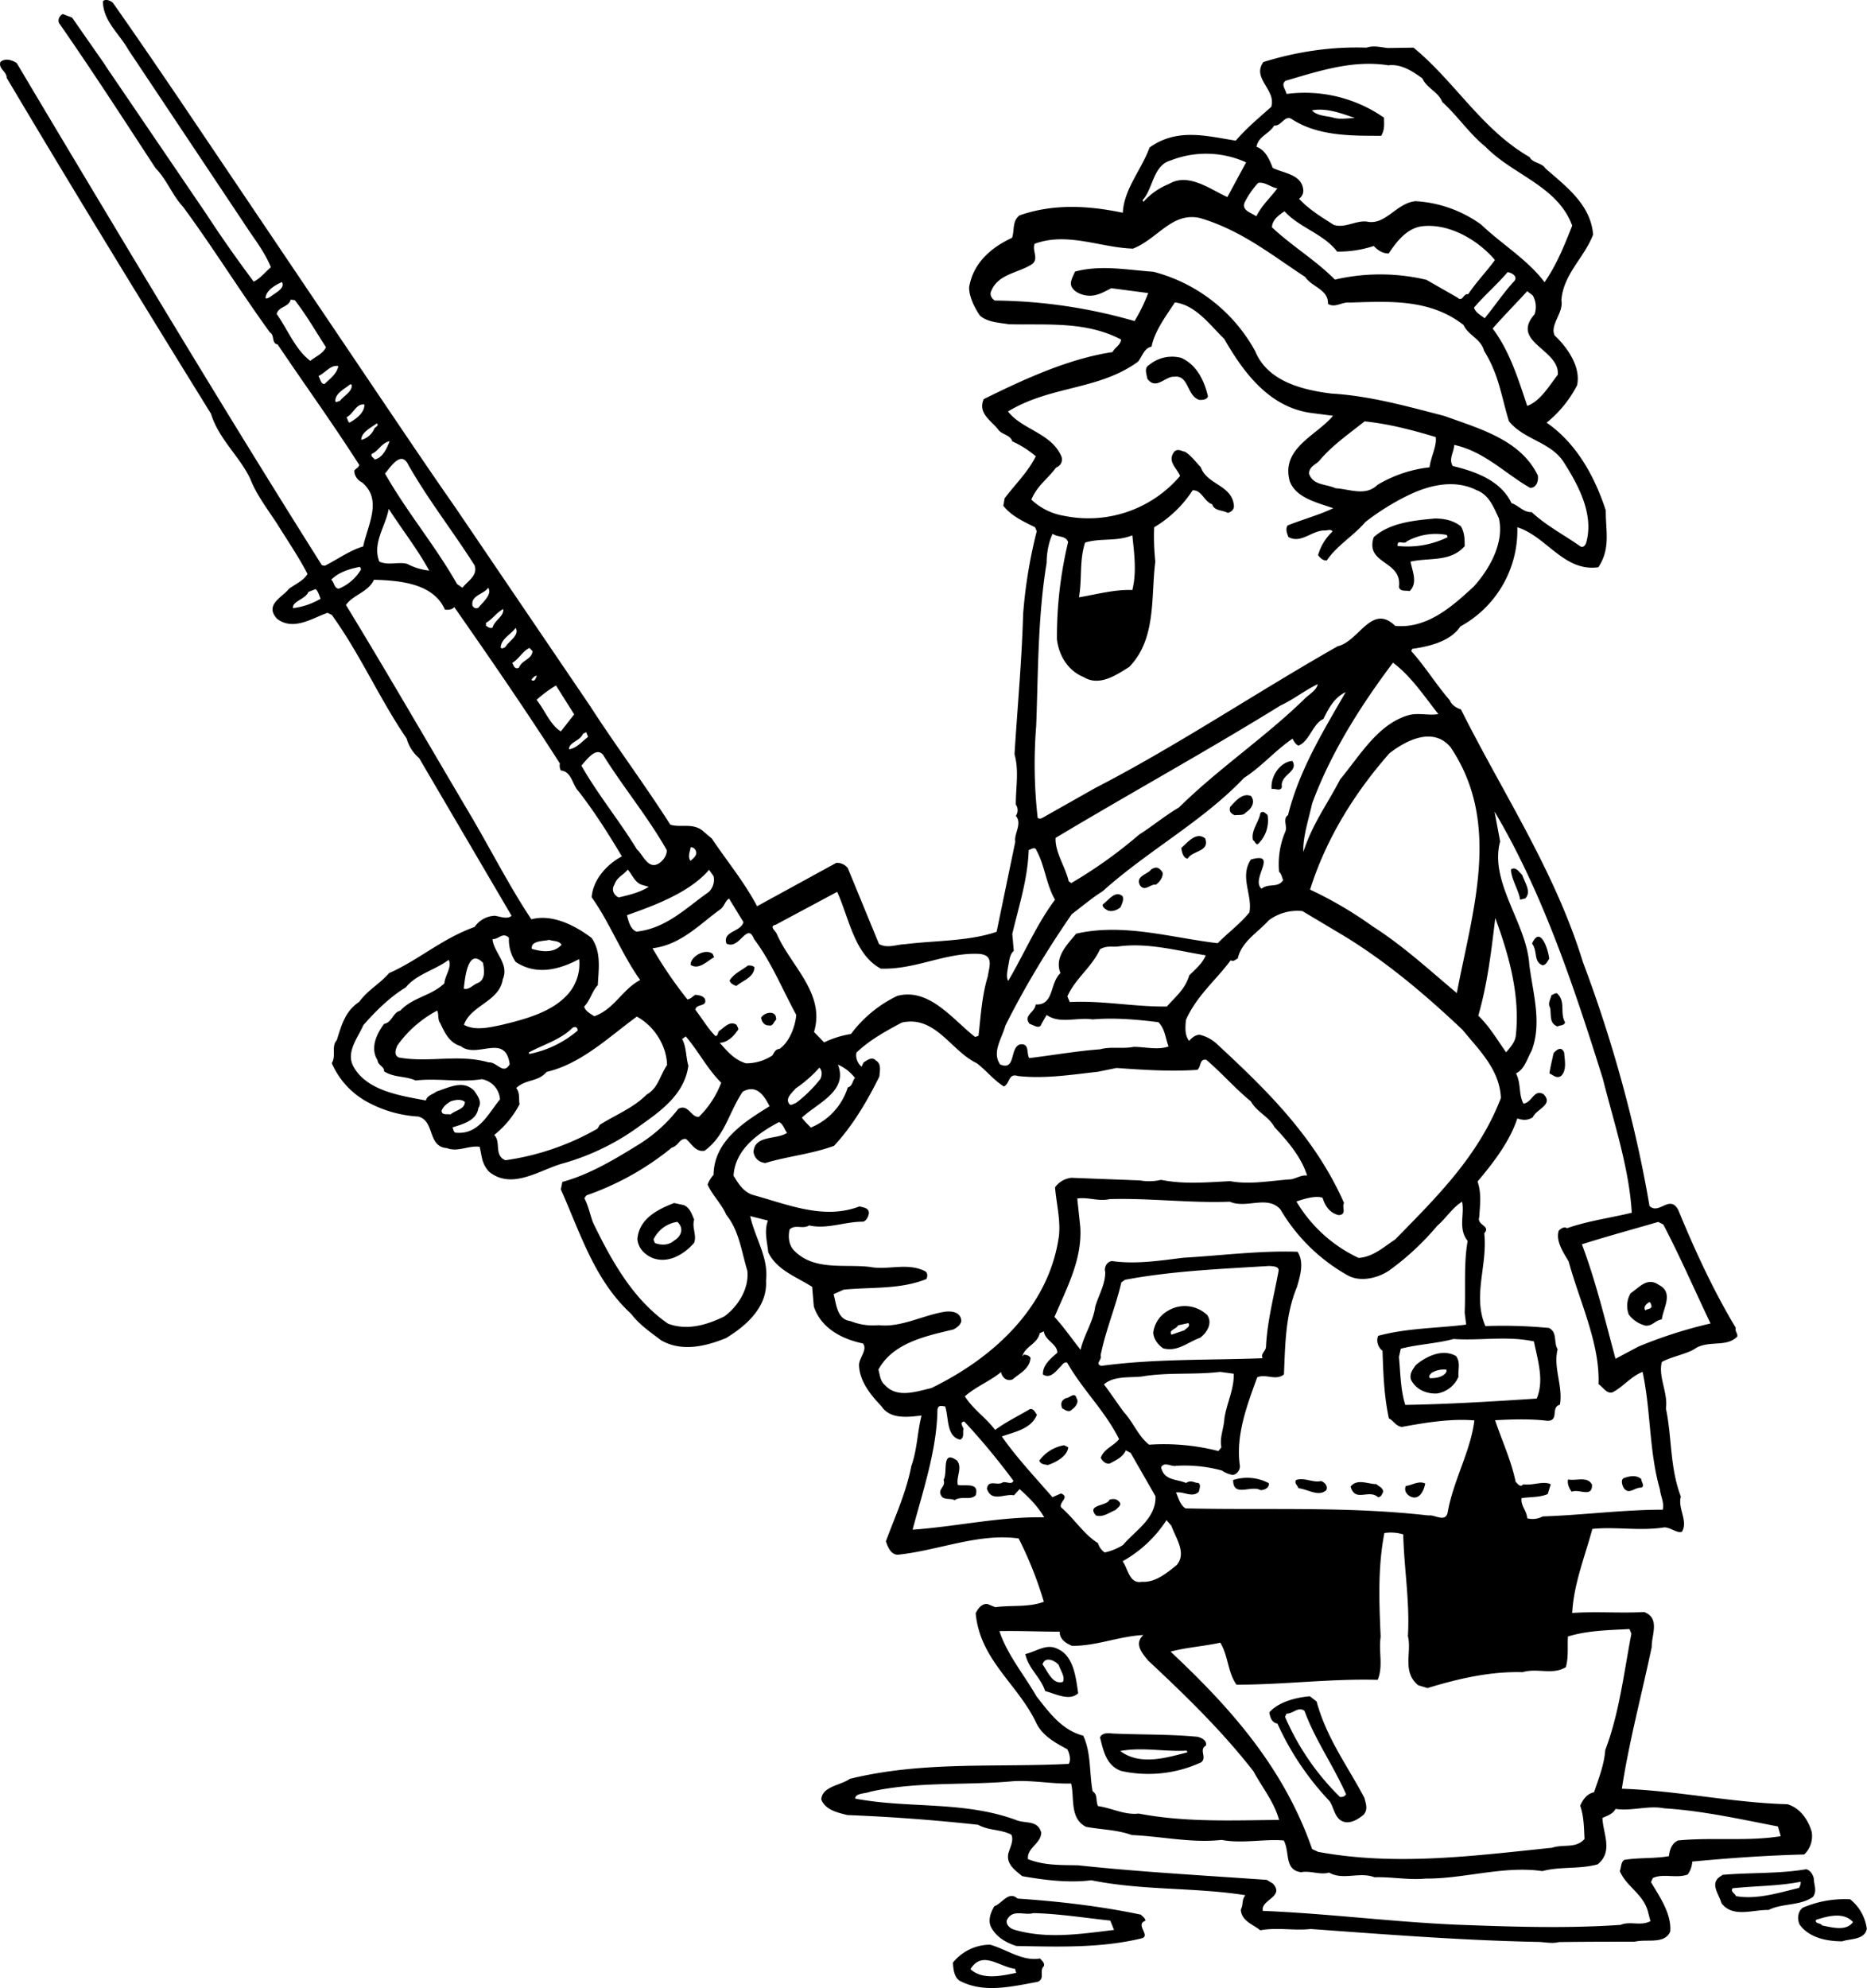 <svg xmlns="http://www.w3.org/2000/svg" width="960" height="1021.843" viewBox="0 0 10 10.644" shape-rendering="geometricPrecision" text-rendering="geometricPrecision" image-rendering="optimizeQuality" fill-rule="evenodd" clip-rule="evenodd"><path d="M.565.352l.543.798c.08.123.163.24.251.358.039-.02.062-.053.092-.077-.035-.087-.097-.162-.148-.242L.686.264C.639.18.553.114.551.007c.013-.015.04-.004.053.007.12.17.237.342.354.514l1.083 1.606c.132.195.263.39.398.583l.721 1.062c.14.217.292.419.43.636.053.018.115-.01.17.03l.053.045c.081.121.173.231.242.362l.424-.232a.072.072 0 0 1 .062.028l.167.406c.044.026.096.002.142.001.163-.02.337-.015.488-.066l.1-.482c-.008-.044.039-.096.003-.139a.052.052 0 0 0 0-.06c-.001-.09.018-.179-.007-.27.015-.244.039-.5.046-.75a2.6 2.6 0 0 1 .073-.444l-.009-.021c-.06-.03-.127-.06-.17-.115l.007-.04c.057-.076.123-.138.167-.225a.535.535 0 0 0-.126-.08c-.011-.036-.058-.036-.076-.064-.038-.048-.11-.087-.077-.162.21-.104.454-.217.69-.252.013-.026.041-.035.046-.067-.189-.1-.403-.077-.602-.082-.051-.009-.113-.01-.154-.046-.028-.04-.06-.104-.058-.153.022-.13.118-.212.23-.264.013-.039 0-.09.04-.12.184-.064.37-.052.553-.014.006-.127.1-.23.143-.349.148-.107.308-.061.462-.037.057-.067.125-.123.19-.181.028-.092-.106-.152-.042-.24.184-.057.367-.083.552-.077.039-.013.077-.002.114.002l.138-.002c.221.181.367.44.622.586.015.032.066.03.084.06.109.096.243.193.256.355-.048.125-.16.212-.17.352.013.067-.063.13-.036.188.067.063.142.168.12.267a.626.626 0 0 1-.163.2c.155.107.254.278.317.47-.002.105.028.202-.04.304-.184.026-.277-.165-.434-.214a.586.586 0 0 1-.305.531c-.053.08-.166.107-.258.12l-.005.012c.075.083.133.179.206.263.01.026.037.042.06.049.225.45.503.864.653 1.352.158.419.283.871.357 1.307.052.049.108-.064.154.021.085.207.187.43.308.631-.006.017.012.032.008.047-.057.058-.144.02-.219.06-.042.032-.134.047-.185.076-.02.082.034.165.022.249.033.158.02.313.08.472-.018.063.04.13.006.188-.028.01-.064-.026-.097-.023-.128.02-.26-.005-.383.008-.042.154-.1.296-.108.45.128-.009.257.002.385-.005.088.032.039.125.041.187-.055.261-.122.509-.16.759.296.01.592.075.887.083.067.02.111.082.13.149a.137.137 0 0 1-.04.12c-.2.005-.399.019-.6.038a.13.13 0 0 1-.024.069c-.06.023-.13-.007-.187.019l-.01.022c.046.078.111.17.103.265-.031.07-.126.038-.19.054-.134 0-.27 0-.406.002-.039.01-.078-.001-.118-.001-.404-.008-.808-.04-1.212-.069-.088.01-.179-.01-.27.007-.034-.03-.101-.048-.104-.111.015-.03.003-.048.024-.077-.271-.043-.55-.024-.825-.08-.117.015-.247 0-.37-.022-.036-.03-.087-.064-.074-.122.01-.034.03-.07.016-.1-.058-.03-.121-.021-.178-.053a10.072 10.072 0 0 0-.7-.052c-.047-.012-.119-.026-.14-.084.005-.07.102-.074.153-.11.392-.096.78-.06 1.172-.08.014-.021.004-.057-.007-.078-.064-.035-.134-.072-.167-.142-.098-.207-.301-.336-.324-.586.01-.022.03-.053.063-.05l.042.017c.086-.012.179.002.26-.029a2.007 2.007 0 0 0-.135-.339c-.215-.03-.431.065-.647.087-.04 0-.056-.048-.064-.072.05-.134.11-.265.136-.402.033-.094.031-.176.055-.271-.068.007-.167.023-.215-.05-.056-.059-.118-.133-.12-.222.002-.039.047-.082.021-.114-.11-.023-.224-.08-.263-.198L4.35 6.89c-.086-.055-.19-.09-.235-.185-.006-.057-.023-.113-.002-.17l-.095-.024c.029.126.099.221.085.346.008.14-.104.24-.214.307-.117.048-.242.073-.348.012-.058-.044-.117-.084-.16-.141-.196-.18-.269-.424-.377-.667l.008-.04c.148-.04.287-.125.415-.204a.813.813 0 0 0 .206-.187c.054-.03.07.05.111.042.051-.05.091-.11.119-.182-.076-.076-.119-.165-.19-.248-.007.004-.012.011-.02.013.024.042.02.096.034.144-.02.147-.138.236-.252.316a1.28 1.28 0 0 1-.42.207c-.122.033-.272.145-.396.044-.04-.045-.037-.08-.05-.133-.06-.008-.117.03-.175.007-.106-.007-.063-.146-.154-.169a.648.648 0 0 1-.276-.08.433.433 0 0 1-.187-.206c.025-.041-.004-.09.027-.123.026-.084.046-.156.12-.205.047-.065.108-.094.16-.154.157-.069.284-.185.458-.247a.137.137 0 0 1 .109-.06c.03.005.068.02.089 0l-.495-.844a.212.212 0 0 1-.067-.105c-.144-.21-.249-.452-.401-.662l-.023-.011c-.084.03-.183.098-.27.032-.07-.076.03-.116.063-.16.035-.026.079-.044.1-.08-.046-.09-.108-.18-.163-.269-.048-.074-.11-.154-.143-.239-.057-.122-.169-.213-.211-.35C.764 1.624.392 1.017.036.417.035.38-.009.37.002.332.026.31.064.32.09.338c.204.344.4.67.604 1.01.337.56.684 1.13 1.03 1.678l.016.003c.069-.035.137-.084.205-.103.026-.119.105-.252-.007-.344-.022-.01-.042-.037-.04-.063.008-.011.023-.015.026-.03-.143-.224-.289-.425-.437-.645-.034-.005-.015-.05-.041-.064-.16-.22-.304-.454-.465-.672C.921 1.043.896.965.833.9.663.64.493.377.316.123.308.103.32.084.336.075l.05.019.18.258zM1.51 1.51c.02.033-.036.058-.062.079-.008.004-.018.012-.026.007.003-.04.048-.068.088-.086zm.069.097c.061.078.112.167.167.252-.016.035-.056.05-.084.073-.08-.06-.12-.166-.18-.251.01-.041.065-.036.075-.077l.022.003zm.233.353c-.007.04-.044.068-.074.096-.02 0-.022-.026-.032-.043.036-.016.066-.062.106-.053zm.072.1c.004.037-.042.058-.064.087-.01 0-.022.012-.024 0 0-.043.05-.064.08-.09l.008.003zm.068.106c0 .044-.042.075-.08.097-.009-.005-.01-.019-.016-.029.037-.017.052-.076.096-.068zm.066.101c.014.011-.005.017-.013.027a.102.102 0 0 1-.07.061c0-.04.05-.064.083-.088zm.069.095c-.014.035-.036.09-.081.098-.003-.01-.022-.014-.015-.03.038-.016.05-.057.096-.068zM7.433.35c.07-.01.131.03.186.07.023.053.084.07.106.126.082.074.144.169.232.24.146.151.386.209.464.422-.042.106-.082.207-.148.303-.092-.122-.23-.204-.34-.309a.666.666 0 0 0-.351-.125c-.106.011-.16.132-.263.109-.057-.006-.116.037-.175.018-.066-.042-.134-.083-.186-.14a.052.052 0 0 0 .022-.051C6.97.933 6.876.928 6.817.899 6.8.856 6.779.803 6.73.786c.01-.057.066-.067.095-.114.04.004.057-.061.096-.033.14.09.318.088.477.088.02-.034.015-.064.015-.097a.742.742 0 0 0-.522-.127C6.887.48 6.858.451 6.887.432c.187-.055.36-.111.546-.083zM2.19 2.494c.107.187.24.356.352.533.019.055-.039.085-.065.12l-.029-.02c-.118-.208-.268-.384-.386-.592.028-.03.088-.133.128-.04zM6.674.87l-.1.185c-.09-.04-.208-.133-.313-.07a.365.365 0 0 0-.137.096l-.004-.01c.056-.058.055-.186.15-.212a.52.52 0 0 1 .404.01zm.58-.238c-.033 0-.079.01-.119-.004C7.098.62 7.053.619 7.027.591c.075-.015.156.015.228.04zm-1.188.7c.134-.051.212-.201.364-.164.22.066.378.195.561.315.034.053.125.066.122.144.037.023.076-.011.112-.007.208-.006.432-.023.614.12.026.057.092.072.11.138.08.13.09.235.133.377.08.1.224.11.294.22.081.127.162.281.12.43-.003.012-.016.031-.033.019-.09-.063-.18-.109-.259-.182-.044.002-.073-.038-.108-.048-.058-.122-.194-.17-.315-.199-.023-.038.007-.075.008-.113.162.035.276.156.407.23.034 0 .045-.037.041-.066-.092-.191-.31-.25-.501-.319-.2-.052-.401-.108-.605-.12-.154-.019-.342-.065-.408-.227a.872.872 0 0 0-.545-.425c-.14-.01-.282-.038-.42-.001-.013.031-.032.059-.016.085.017.03.065.045.096.044.039.001.08-.022.114-.04l.198.026a.936.936 0 0 1-.073.15 2.783 2.783 0 0 0-.748-.11c-.016-.008-.03-.032-.02-.05.036-.093.146-.097.219-.145.038-.029-.002-.074.014-.109.175-.064.35.02.524.026zM2.082 2.724c.071.111.152.213.217.331a.33.33 0 0 1-.118-.036c-.048-.013-.098.01-.149-.012-.04-.098.035-.192.05-.283zm4.76-1.716c-.035.048-.083.09-.113.15-.024-.018-.086-.032-.06-.079a.454.454 0 0 1 .07-.1c.036-.007.072.026.102.029zM1.934 3.048a.245.245 0 0 1-.12.104c-.026-.004-.023-.035-.04-.048.04-.041.1-.059.154-.069l.006.013zm-.243.106c.013.012.019.034.026.052a.391.391 0 0 1-.147.05c-.008-.036.066-.047.082-.087l.039-.015zm.692.11c.018.002.04 0 .05-.014.192.275.386.556.566.838a.053.053 0 0 0 .005.037c.06.007.06.077.096.113.084.108.158.225.231.347-.078.041-.155.123-.162.219.095.132.165.312.26.443-.096.05-.138.156-.246.194-.018-.012-.048-.027-.054-.052.033-.033.044-.087.073-.114.004-.085.02-.175-.033-.253-.088-.067-.212-.13-.323-.1-.12-.18-.222-.383-.332-.568-.22-.372-.436-.746-.661-1.115.037-.054.12-.069.15-.135.136.004.318.018.38.16zm4.497-2.133c.078.087.21.121.282.216a.605.605 0 0 0 .196-.03c.022.023.047.04.08.04.043-.064.095-.132.174-.145.146-.02.304.072.395.18-.043.06-.1.118-.143.183-.029-.004-.028.044-.058.018l-.166-.095a1.076 1.076 0 0 0-.49-.001c-.104-.105-.231-.18-.337-.28.001-.04.036-.065.067-.086zm-.323.683c.105.183.245.371.474.398l.109.014c-.088.106-.28.173-.232.35.033.091.152.116.233.145-.075.036-.158.058-.244.092-.013.02-.004.041.004.062.066.037.122-.032.19-.035.016.002.04-.01.046.006a.274.274 0 0 0-.077.126c.01.015.029.032.047.028.055-.081.144-.132.206-.205a1.3 1.3 0 0 1 .225-.141c.103-.051.245-.093.37-.03.069.025.093.095.12.15.031.13-.05.274-.135.367-.114.105-.248.226-.42.21-.126-.123-.194.083-.308.109-.432.245-.86.533-1.297.758l-.285.161c-.008.004-.016.006-.025 0a2.557 2.557 0 0 1-.008-.492c.011-.291.008-.582.056-.874 0-.052.011-.112.032-.155.028.02.07.008.083.044a2.19 2.19 0 0 0-.06.52c.011.092.062.17.143.203.086.053.179-.014.244-.054.147-.15.116-.376.14-.563-.006-.062-.009-.124-.006-.185a.628.628 0 0 0 .206-.198c.05-.002.06.06.105.075.01.036.055.03.083.046.021-.005.035-.021.033-.039-.01-.111-.144-.111-.177-.205-.027-.028-.05-.061-.084-.083-.019-.003-.04-.02-.059 0-.038.052.013.085.032.129a.645.645 0 0 1-.62.214.337.337 0 0 1-.177-.087c.032-.076.087-.11.132-.171.025-.01.037-.033.03-.058-.053-.128-.21-.144-.287-.243.228-.139.486-.113.697-.267.022-.029.034-.074.072-.08.016-.083.077-.164.125-.237.113.015.186.12.264.195zM2.615 3.147c.023.035-.029.077-.052.106-.013.008-.025.002-.032-.009-.012-.056.06-.062.084-.097zm.081.114c.003.04-.045.057-.058.099-.012.007-.028-.004-.035-.011v-.014c.035-.02.061-.06.093-.074zm3.631-1.345c.082.037.123.12.143.206-.005.018-.03.02-.046.019-.068-.02-.055-.135-.135-.124-.047-.004-.098.075-.144.01-.004-.026-.018-.058.01-.073a.192.192 0 0 1 .172-.038zM2.762 3.362c.022.04-.037.07-.056.103-.007.002-.015.011-.024.003 0-.046.054-.071.08-.106zm.09.125c-.003.043-.057.047-.072.087-.012.008-.023.003-.029-.01l-.007-.015c.037-.022.054-.062.092-.08l.017.018zM8.106 1.51c-.055.06-.101.13-.154.194-.017-.015-.048-.028-.057-.057.057-.067.123-.123.18-.19.02.002.062.024.031.053zM2.876 3.618c-.005.007-.01.037-.03.022.008-.012.02-.023.03-.022zm.2.206l-.072.092c-.058-.036-.085-.113-.13-.169a.648.648 0 0 1 .104-.077l.097.154zM8.21 1.582c.018.033.02.066.01.1-.133.15.134.187.124.324-.048.062-.094.142-.164.167-.047-.14-.093-.292-.185-.414.057-.066.124-.133.185-.2l.03.023zM3.15 3.945c-.033.025-.06.06-.102.067-.002-.038.06-.045.074-.083l.018-.009.01.025zM7.69 2.34c.007.048-.027.107-.033.162a.692.692 0 0 0-.279.094c-.064.063-.15.022-.225.018-.051-.024-.122-.014-.142-.08.004-.04.039-.047.057-.069.067-.08.158-.143.241-.209.128.013.255.046.381.084zm-1.625.526c.01.098.024.196 0 .293-.094-.004-.19.023-.286.039.018-.1.001-.196.033-.293.085-.026.167-.004.253-.039zM3.228 4.038c.108.175.239.33.343.513.002.026-.016.053-.038.069-.06.042-.088-.043-.122-.073-.094-.154-.207-.29-.297-.448.027-.03.077-.1.114-.06zm4.597-1.22c.02.035.02.07.02.106-.076.087-.189.06-.29.083.01.052.04.115-.005.158-.019-.006-.05.005-.057-.022.019-.145-.183-.119-.135-.267.085-.077.216-.09.33-.1.05.001.096.01.137.042zm-.076.046l.005.012a.49.49 0 0 1-.268.047c-.003-.039.033-.004.05-.025a.32.32 0 0 1 .213-.034zM3.44 4.738l.035.01c-.05.031-.103.043-.161.057-.026-.012-.041-.041-.023-.069.013-.04.05-.052.071-.08.023.023.037.07.078.082zm.289-.167c-.004.018-.018.025-.03.038-.018-.021-.002-.053 0-.072.019-.003.033.018.03.034zm-1.003.45a.21.21 0 0 0 .036.129c.112.075.237.04.34-.015a.244.244 0 0 1-.078.206c-.086.084-.227.12-.34.147-.067.014-.14.031-.199-.001.036-.105.19-.124.208-.244.036-.083-.05-.145-.055-.215.034.002.054-.04.088-.007zm-.323.118c.02.037-.02.084-.023.126-.075.07-.168.073-.237.147-.038.007-.042.062-.086.07-.039.053-.076.128-.035.194.003.03.038.034.035.06.056.035.11.023.169.049.118-.014.236.012.354-.007a.117.117 0 0 1 .098.108c-.063.076-.114.193-.24.178-.009-.005-.01-.018-.014-.028.057-.018.129-.037.138-.103.022-.034-.004-.066-.022-.093-.059-.06-.133-.018-.202.004-.019.016-.049.019-.057.048-.132-.025-.31-.05-.384-.175-.05-.08.02-.16.049-.228.068-.078.144-.152.228-.203.056-.07.158-.093.229-.147zm.184.016c.007.038.015.091-.03.109-.025.01-.047.038-.073.029.006-.048.02-.223.103-.138zm1.235-.464a.091.091 0 0 1-.026.085c-.117.081-.226.195-.387.212-.033-.013-.043-.057-.051-.088.147-.052.335-.121.44-.243l.024.034zm-.814.367c-.043.048-.109.037-.16.022-.005-.045.063-.04.094-.048.023.008.052.004.066.026zm-.65.42c.024.052.05.106.11.123.086.07.239-.073.262.097-.034.06-.069-.014-.113-.01-.159-.046-.32.003-.48-.026-.03-.012-.017-.045-.009-.064a.615.615 0 0 1 .213-.187c.01.012.002.05.017.067zm1.624-.541c-.014.054-.113.047-.091.115.071.036.11-.12.148-.024.091.12.15.266.226.406-.006.064-.037.145-.09.182-.022.001-.028.019-.038.035a.255.255 0 0 1-.142.042c-.064-.02-.101-.066-.14-.11.037 0 .073-.032.094-.064.012-.01 0-.021-.004-.032-.036-.025-.068.017-.095.034-.006.01-.004.025-.018.026-.041-.041-.07-.092-.107-.14.001-.035.067-.014.05-.06-.013-.017-.03-.018-.05-.021-.014.007-.024.022-.043.025a2.23 2.23 0 0 1-.187-.274c.153-.018.257-.133.364-.209.021-.016.025-.045.046-.057l.077.126zm3.076-1.274c-.007.036-.052.057-.078.086-.21.203-.456.368-.665.574-.077.045-.14.099-.213.145a2.49 2.49 0 0 1-.364.26l-.014-.01c-.017-.076-.074-.155-.07-.232.394-.236.81-.465 1.205-.709.071-.033.128-.08.199-.114zm.646.16c-.051.01-.112-.01-.166.008-.16.05-.253.213-.36.342-.07.135-.147.235-.197.388-.004-.077.028-.172.047-.259.101-.275.264-.529.433-.754.096.071.167.179.243.275zM4.716 5.186c.187.007.346-.087.527-.079.083.006.055.068.048.12-.032.104-.038.216-.05.319l-.018.006c-.12-.093-.245-.265-.417-.22a.671.671 0 0 0-.248.204.531.531 0 0 0-.144.045l-.054-.056c.062-.207-.125-.353-.2-.526-.008-.017-.042-.04-.005-.048l.329-.176c.063.137.092.335.232.41zm-.899-.079l.008.018c-.037.02-.082.07-.126.041-.001-.046.08-.09.118-.059zm3.391-1.402c-.117.204-.249.416-.309.659-.03.02-.003.058-.014.087a.446.446 0 0 0-.034.217c.012.008.015.03.022.044-.028.044-.076.015-.116.046-.061-.05.095-.199-.057-.156-.062.093.01.19-.008.283-.05.062-.114.108-.17.165-.252-.03-.505-.109-.758-.051-.048.059-.118.126-.084.211-.059.055-.033.173-.133.168-.003.043-.069.058-.032.104.022.006.054.032.064-.001l.027-.047c.07.05.164.011.246.024.113-.01.236 0 .353.015.035.037.036.08.054.13-.058.02-.125.002-.187.002-.06.012-.124-.003-.179.013-.126.009-.254.032-.38.047-.017-.025.004-.082-.051-.073-.055.02-.02.143-.105.107-.046-.065.01-.14.028-.208.108-.215.227-.41.356-.597.06-.045.107-.086.166-.123.24-.216.536-.374.756-.606.094-.06.167-.147.26-.21.005.01.016.031.032.037.06-.024.076-.118.134-.143.028-.06.061-.117.12-.144zM3.095 5.517a.568.568 0 0 1-.26.126l-.003-.008c.074-.04.173-.07.232-.13.015-.012.03-.006.03.012zm.946-.338c-.003.055-.062.07-.097.1-.011-.004-.032-.012-.036-.029.022-.038.066-.055.097-.08.013-.002.028 0 .036.009zm1.51-.627c.046.083.052.183.1.265-.098.13-.167.293-.251.435-.012-.022-.004-.053 0-.079.006-.027.007-.063.03-.082L5.422 5c.038-.159.082-.292.088-.449.014-.004.032-.019.041 0zm-1.978 1.15c-.039.057-.047.123-.109.158-.073.073-.162.106-.251.162l-.013.021a1.377 1.377 0 0 1-.493.169c-.063-.026-.022-.1-.06-.135a.524.524 0 0 0 .136-.165c-.006-.028.004-.057-.018-.087.056-.05.114-.03.163-.086.187-.044.334-.188.483-.296.089.048.159.15.162.26zM2.49 5.9c-.001.04-.052.044-.077.067-.016-.004-.047.006-.048-.02.01-.025.029-.038.05-.051.024-.007.054-.014.075.004zm4.432-1.826c.036.059-.067.073-.056.139-.007.027-.036.006-.055.012-.007-.07.047-.146.111-.151zm-.22.19c.023.031 0 .068-.028.085-.015.02-.04.012-.06.016-.023-.01-.032-.022-.025-.045.028-.03.067-.079.114-.057zm1.067-.264c.276.408.117.878.034 1.317-.147-.123-.287-.253-.452-.358a2.096 2.096 0 0 0-.334-.196c.087-.277.242-.522.425-.73.093-.072.235-.142.327-.033zm-1.314.489c.026.073-.07.064-.093.108-.024-.001-.032-.035-.035-.057.033-.028.08-.09.128-.051zm-2.298.971c-.013.01-.017.037-.039.03-.025.002-.04-.023-.041-.042.018-.03.084-.042.08.012zm2.632-1.098a.175.175 0 0 1-.047.153c-.015.016-.02-.013-.031-.017-.011-.053.03-.092.04-.145.016-.015.026.002.038.01zm-.562.31c.004.019-.012.049-.037.065-.025-.007-.058.04-.084.003-.026-.05.041-.058.06-.085.03-.02.046-.006.061.016zm-.214.127c.007.02-.003.037-.011.058-.017.015-.044.026-.068.018-.01-.006-.032-.017-.027-.033.029-.02.067-.079.106-.043zm-.782.893c.052.039.09.09.146.125.033-.015.023-.073.075-.056.145.016.287-.007.43-.023l.098-.02c.144.01.288.02.433.01.022-.017.01-.06.048-.054.084.072.155.154.239.223.031.056.096.081.126.137.07.075.144.16.175.26-.03-.004-.055.014-.085.02-.109.007-.219.03-.327.01-.124.006-.246.018-.37-.007a.282.282 0 0 1-.113.003l-.367-.014a.124.124 0 0 0-.088.051c.007.087.03.172.021.259-.052.379-.348.653-.684.816-.083.019-.184.056-.25-.018-.024-.02-.026-.058-.033-.081.077-.143.254-.18.402-.215.017-.01.037-.022.042-.045-.003-.05-.053-.054-.087-.05-.118.018-.236.086-.356.072a.32.32 0 0 1-.151-.022c-.073-.008-.076-.095-.09-.144l.054-.024c.149-.015.301 0 .443-.057.007-.015.007-.033-.007-.042-.096-.048-.198-.004-.297-.023-.136-.016-.3.023-.407-.09-.027-.03-.03-.073-.022-.11.03-.03.07 0 .105-.022.096.022.192-.021.29-.02.018-.007.027-.027.03-.046 0-.03-.033-.03-.05-.036-.192.074-.386-.011-.574-.062-.05-.018-.075-.06-.101-.102.008-.138.127-.226.243-.287.022.006.031.044.044.057-.053.038-.175.01-.18.103.005.034.03.055.063.059.117-.036.244-.047.368-.092.099-.106.177-.238.243-.371.002-.03.013-.069-.02-.087-.02-.022-.048.001-.065.012l-.01.022c-.021-.015-.035-.052-.027-.076.069-.066.154-.113.242-.16.18-.041.265.153.401.217zm-1.109.231c-.137.084-.298.187-.3.367a.171.171 0 0 0-.032.052c.027.06.074.102.1.162.069.085.081.195.113.3.01.096-.05.19-.123.244-.096.047-.2.077-.302.039-.185-.128-.3-.331-.402-.542-.016-.044-.024-.087-.046-.13l.011-.015a1.5 1.5 0 0 0 .458-.256c.034-.008.04-.05.075-.046.03.024.051.072.1.063.11-.08.128-.202.204-.316.074-.041.114.019.144.078zm1.863-.855c.158-.023.316.021.473.047-.017.043-.055.074-.088.107-.022.075-.076.116-.12.167-.178.002-.343-.033-.52-.024l-.013-.03c.042-.096.13-.155.175-.253.036-.019.055-.012.093-.014zm-1.596.648c.015.016.015.04.005.061a.718.718 0 0 1-.13.128c-.013.003-.03.02-.039.002-.018-.03.02-.058.036-.079a.676.676 0 0 0 .128-.112zm.19.056c-.013.014-.013.044-.038.05a.344.344 0 0 1-.198.215c-.017-.018-.034-.033-.048-.053.084-.079.249-.142.193-.284.038.017.067.04.092.072zm4.006.003c.06.239.141.478.155.718-.114.028-.233.043-.347.083-.014-.011-.033.002-.044.013-.018.055.026.119.053.165.06.219.168.439.16.657.024.015.042.052.074.044.059-.03.097-.084.162-.11.045.21.034.425.093.63.003.034.024.07.015.108-.213 0-.428.029-.643.036a.113.113 0 0 1-.083.01c-.003-.043-.036-.067-.03-.108.046-.007.098-.003.14-.022l.016-.052c-.04-.02-.096.008-.147 0-.017.02-.03-.004-.041-.013-.022-.11-.073-.22-.11-.33.093-.005.187-.008.28.003.066 0 .015-.072.067-.086.018-.099-.037-.198-.012-.297-.023-.037 0-.092-.047-.114a2.573 2.573 0 0 0-.34-.01c-.07-.163.013-.326-.006-.497.037-.041-.041-.042-.027-.086.004-.065.013-.128-.009-.191.084-.1.172-.213.213-.338.028.01.055.012.083-.006.019-.045.114-.067.057-.124-.052-.028-.059.044-.107.051-.027-.05-.012-.108-.04-.162.046-.022.06-.08.083-.12.058-.15.007-.31-.012-.464-.014-.22-.215-.44-.156-.658l-.03-.16c.258.435.425.936.58 1.43zm-1.381-.761c.234.144.436.317.63.5.084.104.199.211.205.365-.12.312-.347.533-.566.757-.06.039-.118.094-.196.099a.763.763 0 0 1-.333-.302c.042-.015.103-.033.14-.02.014.047.042.084.088.093.044-.005.013-.044.027-.065-.157-.356-.42-.61-.687-.857a.207.207 0 0 0-.087-.044c-.023.001-.041.016-.056.033-.025-.033-.02-.074-.017-.112.058-.131.162-.214.24-.32.013.011.028-.005.038-.01.02-.09.107-.138.165-.203a.255.255 0 0 1 .181-.05l.228.136zm-3.538 1.44c.029.014.039.045.052.076-.013.042.015.083 0 .124-.052.06-.137.114-.224.081-.04-.018-.075-.05-.08-.1.008-.109.108-.16.197-.194l.055.012zm4.487-1.77c.016.046.05.09.017.126l-.028.007c-.006-.048-.049-.113-.049-.162.027-.018.044.016.06.029zM3.628 6.542c.038.035.02.078-.017.1-.029.025-.064.026-.099.015-.008-.001-.007-.014-.012-.02a.167.167 0 0 1 .128-.095zm4.491-.998c-.004.036-.029.063-.052.09-.047-.066-.09-.14-.149-.196.05-.174.07-.349.091-.523.077.209.133.419.11.63zm.179-.41c-.01.01-.014.032-.036.034-.05-.02-.025-.076-.056-.116.045-.103.089.039.092.083zm.05.193c.036.044.007.098.035.147-.007.02-.029.013-.04.022-.048-.018-.032-.062-.041-.102-.013-.023.004-.045.007-.065.013-.005.029-.021.038-.002zM5.944 6.42c.215-.006.43.022.643.014.091.039.2-.037.271.041a.965.965 0 0 0 .36.353c.069.039.165.014.223-.026.097-.07.182-.15.258-.24.047-.04.078-.094.132-.128.015.066-.023.144.03.21-.022.124-.01.256-.016.384l.008.064c-.157.02-.315.018-.471.06-.013.027 0 .064.023.08.004.121.008.24.034.362.025.012.035.04.069.046.12-.022.26-.046.389-.035-.02.165-.114.324-.143.493-.012.056-.07.01-.102.016-.438-.05-.864-.028-1.302-.038-.03-.018-.039-.06-.051-.085.041-.007.087.03.122-.004.004-.017.017-.05-.014-.048-.017-.006-.035-.013-.054.001-.055-.023-.117-.012-.134-.084.018-.033.055-.001.081-.008a.76.76 0 0 1 .244.025.15.15 0 0 0 .059.024c.026-.004.04-.03.038-.05-.023-.161.037-.32.093-.473.049-.02.097.02.143-.015.007-.157.007-.318.07-.469.018-.063.039-.132.003-.188-.198-.007-.408.02-.611.032-.124.015-.249.035-.374.019-.032-.007-.054.031-.045.058 0 .068-.036.123-.054.186-.01.079-.063.156-.078.23-.048-.06-.09-.122-.14-.176.067-.158.15-.31.138-.484l-.016-.15c.058-.009.114.017.174.003zm2.434-.784c.003.042.015.095-.017.125-.024.015-.04-.004-.062-.014.006-.04.014-.069.022-.108.017-.02.043-.039.057-.003zm-1.58 1.142c.02.002.055.001.05.028-.024.131-.061.27-.067.404-.001.025-.031.038-.018.062-.283.011-.577.002-.865.041-.035-.012.007-.033-.003-.056.027-.135.084-.27.111-.391l.02-.014c.256-.048.515-.058.772-.074zm-1.207.35c.006.05.073.067.072.115-.035.03-.079.066-.077.116.042.026.071-.02.099-.047.007-.01.02-.022.031-.016.084.147.202.257.278.409-.028.037-.08.05-.098.1.009.02.035.042.057.026.031-.016.064-.034.077-.066l.026.014.133.232c.004.119-.108.183-.174.261a.304.304 0 0 1-.098.04.091.091 0 0 1-.036-.05c-.075-.046-.128-.132-.198-.192-.012-.028.049-.054 0-.074l-.046.02c-.092-.106-.193-.213-.271-.325.06-.023.158-.038.188-.117-.01-.01-.015-.032-.037-.03-.062.037-.129.069-.187.112-.048-.065-.118-.11-.162-.18.06-.053.135-.081.194-.13.004.027.03.053.062.039.037-.032.09-.055.096-.114-.006-.013-.023-.018-.037-.018-.003.003-.003.007-.007.007.016-.052.081-.065.093-.122l.022-.01zm.873-.09c.034.045 0 .097-.035.124-.071.026-.122.077-.199.057-.026-.018-.05-.047-.053-.083a.155.155 0 0 1 .077-.117.174.174 0 0 1 .21.02zm-1.402.491c.021.06.005.162.081.179.025-.013.011-.039.018-.058-.004-.01-.013-.023-.01-.034l.013-.006c.09.096.181.206.264.318-.008.023-.037.004-.056.008-.03.022-.077-.018-.086.034.024.076.097.025.145.036l.03-.033c.048.041.1.095.132.151-.235-.005-.473.05-.705.066.055-.207.13-.427.133-.64.003-.03.022-.022.041-.02zm1.303-.445c.014.018-.012.027-.02.038l-.07.024c-.019-.025.027-.03.035-.05l.055-.012zm-.6.4c.017.023-.005.05-.024.063-.016.018-.037.001-.052-.007-.01-.027-.003-.045.023-.055.018-.001.043-.033.054-.001zm.843-.13c.003.084-.037.156-.05.241-.002.05-.027.103-.016.154l-.016.02a1.174 1.174 0 0 0-.371-.034c-.058-.045-.085-.12-.135-.174-.033-.044-.07-.1-.107-.149.053-.046.135-.035.202-.042.141-.024.282-.008.42-.025l.073.01zm-1.482.466c.03.038-.005.086.004.13.037.01.117-.018.096.056-.03.029-.074.001-.113.026-.02-.011-.044-.001-.066-.016-.034-.044.022-.051.007-.093.024-.035-.014-.166.072-.103zm.596-.071c-.006.048-.065.08-.11.095-.017-.004-.038-.003-.045-.024a.205.205 0 0 1 .133-.082l.022.011zm3.161-1.206l.026.013c.09.172.174.365.253.53a2.43 2.43 0 0 0-.387.124l-.122.065c-.054-.2-.105-.414-.18-.613.129-.041.272-.08.41-.12zm-1.097.626c.142.01.285-.018.43.013.02.101.056.207.015.306-.228.015-.467.03-.704.034-.026-.08-.026-.176-.034-.257l.01-.044c.094-.024.188-.027.283-.052zm.012.09c.027.037.01.075.014.112a.15.15 0 0 1-.116.09c-.057.002-.111-.021-.138-.073-.011-.032.01-.058.026-.08.06-.05.145-.087.214-.048zm-1.805.78c.02.018-.007.033-.017.045-.034.014-.067.041-.106.03-.053-.061.06-.048.073-.085.018-.005.037-.005.05.01zM8.886 6.88c.08.041.022.124.015.184-.039.007-.045.033-.085.034a.159.159 0 0 1-.092-.06.132.132 0 0 1 .01-.114c.049-.033.089-.088.152-.044zm-1.14.453c.006.007-.002.018-.006.022-.022.021-.055.024-.081.024-.011-.013.003-.02.008-.028a.127.127 0 0 1 .078-.018zm1.1-.342c0 .02-.022.015-.033.025-.014-.02.008-.036.02-.044.01.001.009.012.013.02zm-2.05.95c.004.024-.023.038-.045.037-.05-.028-.147.041-.146-.054a.248.248 0 0 1 .191.017zm-.522.228c.026.07.082.147.029.21-.051.041-.114.095-.186.09-.068.013-.074-.068-.104-.11a.668.668 0 0 0 .235-.22l.026.03zm.8-.24c.021.006.04.028.03.049-.04.038-.098-.004-.149-.01-.005-.015-.024-.027-.013-.044.045-.015.089.015.131.006zm.335.057c-.007.014-.01.029-.028.03-.05-.045-.123.03-.147-.057.036-.044.092-.013.138-.013.013.013.033.017.037.04zm-1.733.75c-.001.041.033.062.066.076.132.001.249-.051.382-.058-.052.048-.005.099.026.137.2.187.396.377.564.593.046.086.11.162.137.26-.25.002-.5.014-.752-.034-.075.009-.145-.03-.218-.04-.014-.03.001-.059-.029-.08-.018-.1-.007-.204-.05-.297-.115-.03-.182-.124-.25-.21-.067-.117-.157-.223-.199-.35.109-.002.216.003.323.003zm1.958-.793c-.007.032-.023.075-.06.075-.03-.003-.058-.032-.044-.062.034-.004.068-.03.104-.013zm-1.97.885c.088.037.099.158.111.238-.048.043-.117.004-.177-.012-.025-.076-.09-.12-.106-.198.06-.014.113-.058.172-.028zm.007.087c.01.031.035.062.022.09-.055.016-.08-.054-.109-.094.015-.047.07-.018.087.004zm1.845-.7c.004.18.036.362.025.545.022.085-.033.19.055.263l.05.015c.17-.052.34-.09.509-.085.08-.024.16.017.232-.027.015-.054.008-.109.011-.164.107-.033.221-.034.33-.04l.01.025c-.04.208-.065.427-.14.623-.006.08-.034.148-.06.226-.034.006-.06.037-.074.072.02.059.02.118.023.178-.048.053-.11.026-.174.047-.418.043-.836.099-1.253.022L7.028 9.9c-.154-.443-.446-.764-.758-1.057.084-.023.182-.029.266-.048.043.07.04.16.087.225.254 0 .504-.033.756-.026.031-.073.004-.152.016-.23-.008-.186-.016-.37.02-.556a.227.227 0 0 1 .1.007zm1.011-.266c.003.073-.071.02-.108.038-.014-.016-.026-.045-.02-.066.044.009.105-.019.128.028zm.264-.03c-.001.015.022.038-.001.046-.036-.002-.066.042-.094 0-.01-.019-.016-.048.007-.053.03-.01.063-.015.088.007zM5.423 9.537c.106-.007.21.015.314.012.019.076-.009.187.08.232.079.015.166.015.245.044.161.007.322.044.481.026.111.021.228-.006.333.003.034.062.001.158.093.17.05-.01.1.016.15.002.074.043.163-.006.243.025.092-.003.183.016.275.007.202.002.416-.07.624-.04.099-.026.196-.009.296-.036.086-.069.028-.166.026-.249.024-.01.058-.022.07-.048.087.013.175-.02.262-.003.206.013.406.058.608.097l.015.052c-.177.029-.365.005-.55.023-.034.015-.045.05-.049.084-.078.014-.163.007-.239.02-.019.012-.016.04-.024.06.035.083.123.12.15.214l.014.054c-.053.028-.107-.002-.16.02-.293.02-.583.01-.877-.001-.346-.015-.692-.06-1.039-.074-.013-.06.119-.075.054-.146l-.033-.02c-.338-.024-.675-.042-1.011-.078-.09-.002-.179.002-.268-.033-.007-.06.07-.083.071-.142-.019-.07-.085-.046-.136-.068-.283-.103-.573-.06-.86-.114-.001-.03.054-.026.08-.037.25-.056.51-.033.762-.056zm.992-.238c.024.007.05.02.044.047-.04.023.009.064-.026.09a.676.676 0 0 1-.427.046c-.08-.028-.096-.107-.114-.18.016-.032.055-.02.081-.02.15.006.295.003.442.017zm-.059.074l.004.009c-.115.03-.254.072-.36-.007.12-.022.238.005.356-.002zm.696-.263c.053.196.167.347.256.516.007.03.021.06-.004.09-.024.02-.061.045-.097.04-.057-.009-.06-.074-.085-.112a1.507 1.507 0 0 1-.28-.416c-.03-.004-.04-.035-.043-.06.05-.057.145-.08.217-.086l.036.028zm-.065.05c.058.158.155.293.223.447-.01.012-.017.015-.033.014a1.345 1.345 0 0 1-.294-.429l.008-.017c.037 0 .062-.04.096-.015zM5.45 10.165c.22.015.44.04.66.086.01.01.023.017.025.033-.059.02.035.083-.024.095-.219.052-.444.044-.667.04-.056-.018-.11-.048-.138-.106-.014-.036.001-.075.02-.107.041-.014.076-.084.124-.041zm.497.118l.02.05c-.175.021-.356.05-.53 0-.024-.006-.048-.024-.045-.05.028-.065.095-.026.143-.04.135.003.272.025.412.04zm-.644.129c.092.026.172.09.268.074.008.011.026.022.02.041-.027.027.009.065-.033.084-.14.025-.29.063-.42-.007-.029-.022-.032-.064-.034-.096a.258.258 0 0 1 .199-.096zm.134.13l.006.021c-.076.015-.181.04-.245-.02.064-.104.157-.01.24-.002zm4.238-.534c.022.007.033.025.04.048 0 .034.019.067-.004.1-.07.049-.164.033-.238.07-.085-.002-.193.044-.253-.037-.012-.046-.06-.1-.012-.138l.019-.013c.15-.013.3-.005.448-.03zm-.03.067c0 .015-.002.018-.009.033-.105.025-.225.064-.338.044-.005-.015-.031-.023-.018-.042.121-.013.242-.011.365-.035zm.265.094a.244.244 0 0 1 .089.158c-.012.06-.088.052-.132.067-.08 0-.177-.018-.228-.09-.014-.03-.01-.07.017-.09a.57.57 0 0 1 .254-.045zm.015.122c-.036.05-.11.029-.166.018-.006-.014-.04-.008-.032-.03.062-.02.148-.044.198.012z"/></svg>